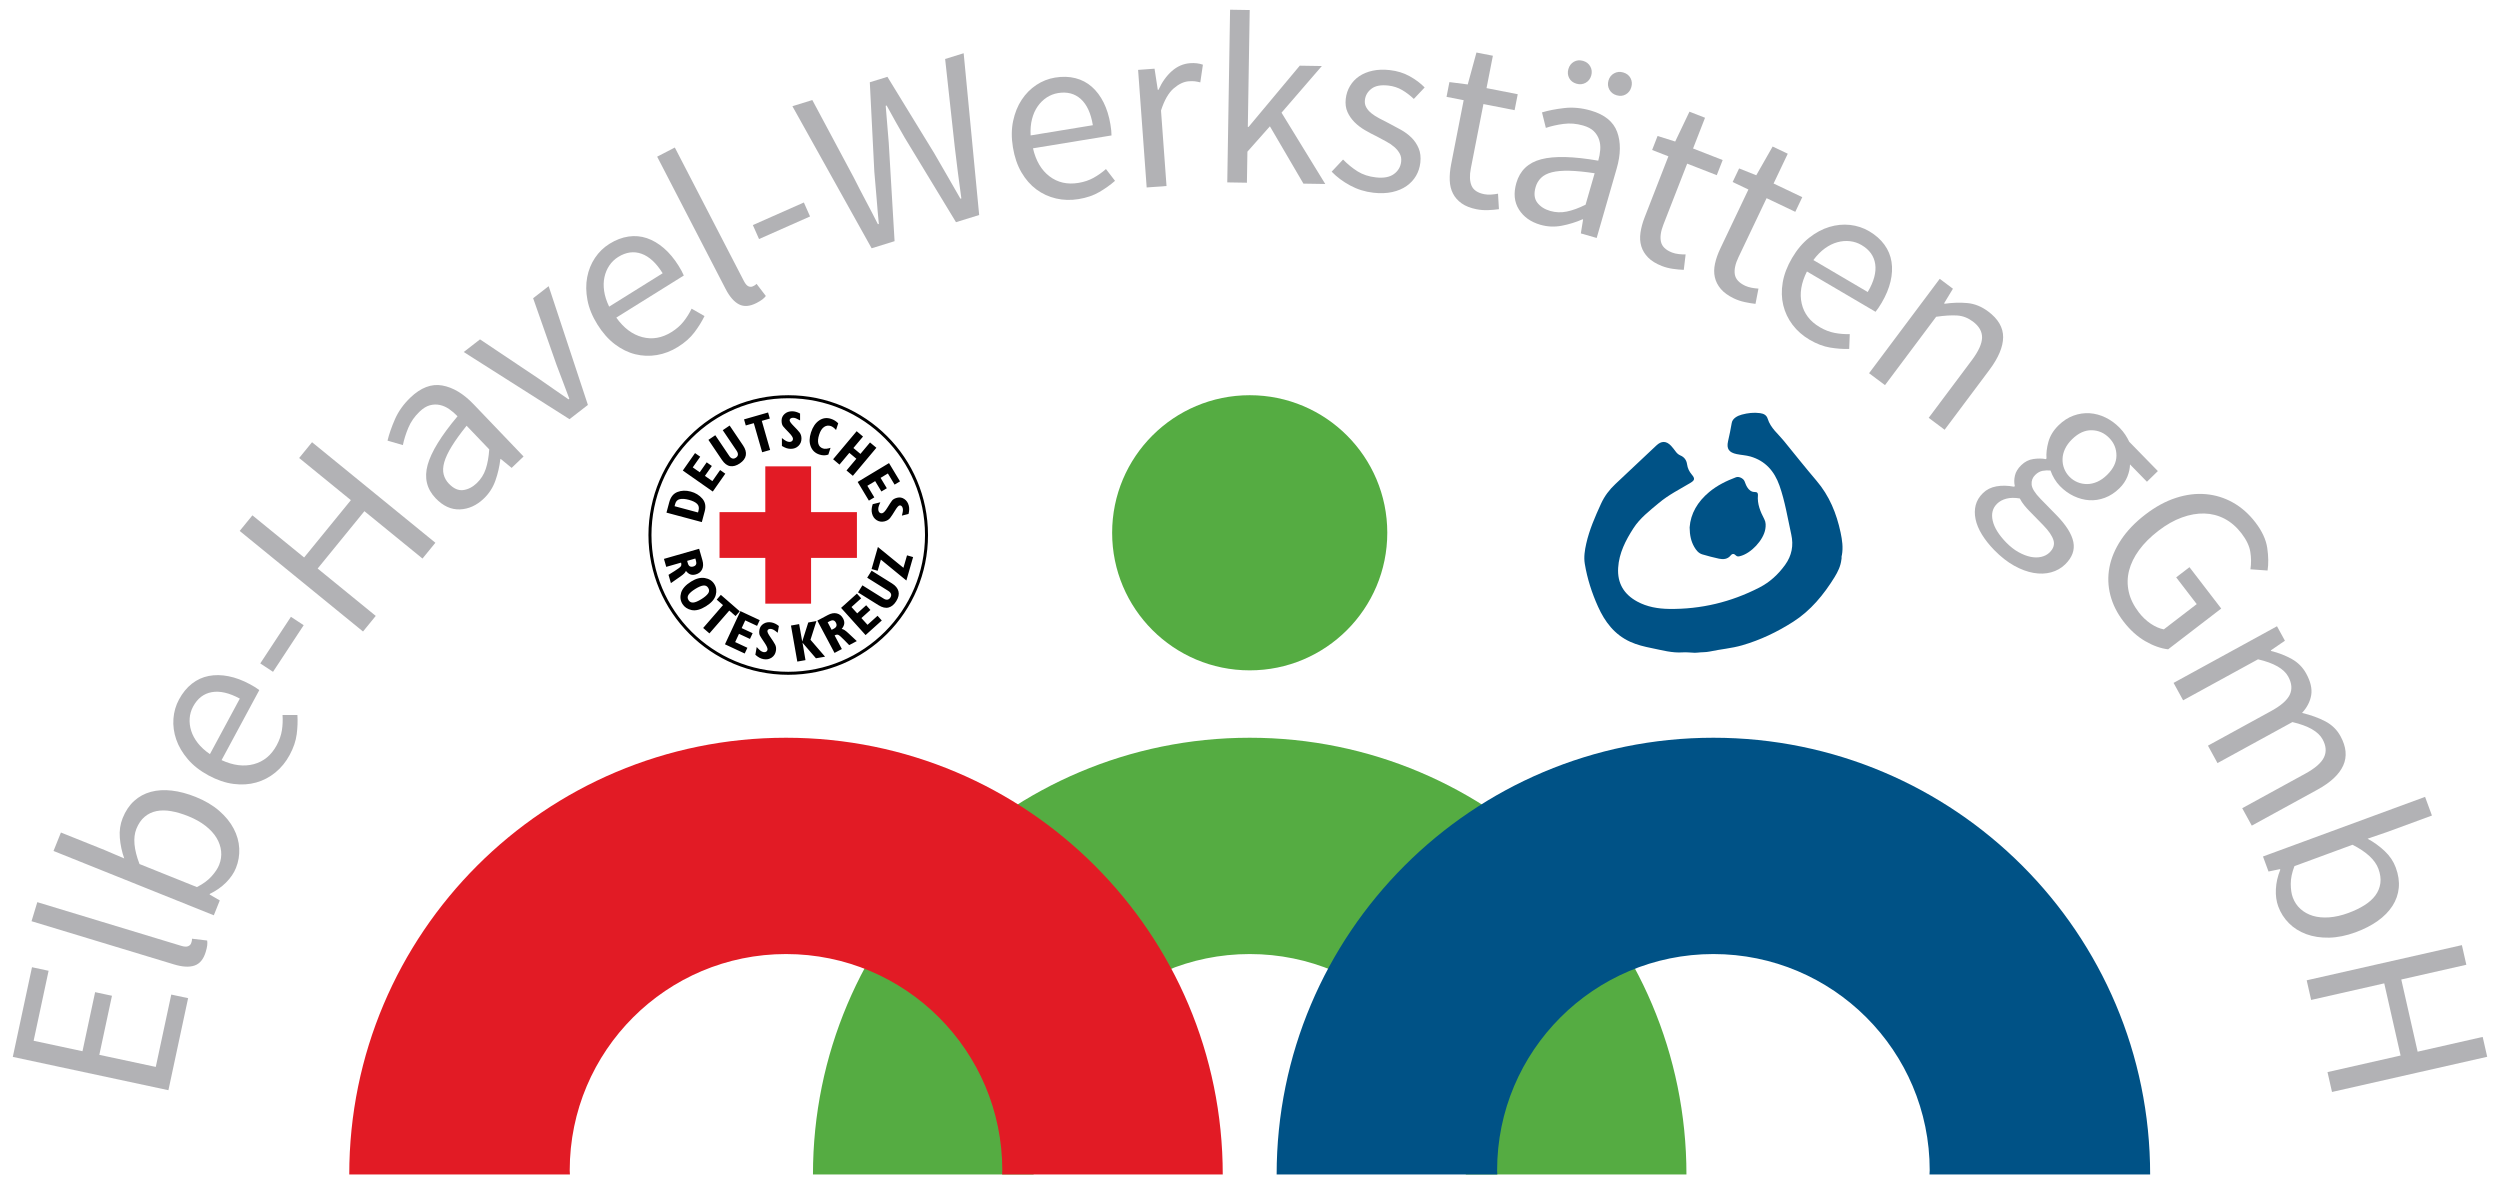 <svg xmlns="http://www.w3.org/2000/svg" xmlns:xlink="http://www.w3.org/1999/xlink" id="Ebene_1" x="0px" y="0px" width="380px" height="180px" viewBox="0 0 380 180" xml:space="preserve"><path fill="#55AC42" d="M157.078,177.89c0-18.156,14.72-32.875,32.879-32.875c18.157,0,32.876,14.719,32.876,32.875 c0,0.216-0.028,0.42-0.032,0.633h33.539c0-36.664-29.722-66.386-66.383-66.386c-36.664,0-66.386,29.722-66.386,66.386h33.539 C157.106,178.31,157.078,178.105,157.078,177.89z"></path><path fill="#E21B25" d="M86.598,177.89c0-18.156,14.719-32.875,32.876-32.875c18.156,0,32.877,14.719,32.877,32.875 c0,0.216-0.028,0.42-0.032,0.633h33.539c0-36.664-29.723-66.386-66.385-66.386c-36.664,0-66.386,29.722-66.386,66.386h33.541 C86.625,178.31,86.598,178.105,86.598,177.89z"></path><path fill="#005286" d="M227.562,177.89c0-18.156,14.719-32.875,32.874-32.875c18.156,0,32.879,14.719,32.879,32.875 c0,0.216-0.027,0.42-0.031,0.633h33.538c0-36.664-29.722-66.386-66.386-66.386c-36.663,0-66.386,29.722-66.386,66.386h33.543 C227.59,178.31,227.562,178.105,227.562,177.89z"></path><circle fill="#55AC42" cx="189.956" cy="80.983" r="20.911"></circle><g>	<path fill-rule="evenodd" clip-rule="evenodd" fill="#005286" d="M279.889,85.07c-0.111,0.98-0.535,1.842-1.039,2.663  c-1.653,2.673-3.626,5.076-6.293,6.78c-2.41,1.542-4.971,2.768-7.751,3.574c-1.636,0.473-3.305,0.591-4.94,0.948  c-0.605,0.129-1.212,0.08-1.817,0.162c-0.292,0.036-0.579,0.036-0.871,0c-0.469-0.016-0.937-0.071-1.396-0.037  c-1.62,0.115-3.157-0.331-4.717-0.644c-1.125-0.226-2.232-0.489-3.281-0.968c-2.384-1.09-3.845-3.028-4.885-5.341  c-0.94-2.086-1.64-4.259-2.013-6.518c-0.168-1.02-0.004-2.051,0.224-3.066c0.477-2.118,1.345-4.085,2.241-6.049  c0.528-1.16,1.264-2.135,2.184-2.997c2.086-1.946,4.153-3.905,6.227-5.859c0.771-0.73,1.504-0.727,2.236,0.04  c0.24,0.254,0.452,0.542,0.664,0.824c0.199,0.274,0.428,0.509,0.752,0.643c0.604,0.256,0.936,0.72,1.021,1.358  c0.083,0.59,0.323,1.084,0.707,1.544c0.521,0.616,0.473,0.868-0.199,1.272c-1.629,0.972-3.333,1.822-4.797,3.054  c-1.4,1.174-2.877,2.3-3.869,3.845c-1.18,1.831-2.185,3.767-2.32,6.019c-0.141,2.336,0.88,4.019,2.896,5.117  c1.509,0.822,3.169,1.099,4.854,1.123c4.832,0.062,9.394-1.03,13.703-3.243c1.624-0.833,2.889-2.013,3.936-3.467  c1.005-1.398,1.297-2.933,0.924-4.609c-0.551-2.484-0.939-5.004-1.788-7.419c-0.775-2.197-2.147-3.773-4.424-4.431  c-0.677-0.192-1.396-0.22-2.085-0.364c-1.173-0.244-1.568-0.804-1.312-1.95c0.204-0.924,0.412-1.838,0.56-2.775  c0.108-0.696,0.869-1.104,1.541-1.28c0.893-0.238,1.82-0.353,2.761-0.222c0.563,0.078,0.996,0.294,1.169,0.864  c0.439,1.411,1.595,2.295,2.476,3.383c1.637,2.014,3.253,4.046,4.934,6.021c1.964,2.3,3.053,4.973,3.673,7.898  c0.239,1.138,0.399,2.252,0.195,3.402C279.865,84.594,279.965,84.842,279.889,85.07z"></path>	<path fill-rule="evenodd" clip-rule="evenodd" fill="#005286" d="M256.824,80.157c0.145-2.084,1.212-3.898,2.969-5.363  c1.216-1.016,2.612-1.698,4.077-2.25c0.436-0.166,1.104,0.156,1.292,0.586c0.132,0.308,0.231,0.638,0.408,0.916  c0.264,0.422,0.629,0.754,1.172,0.738c0.355-0.012,0.488,0.19,0.465,0.476c-0.129,1.346,0.375,2.519,0.972,3.667  c0.248,0.472,0.229,0.98,0.152,1.476c-0.269,1.693-2.2,3.741-3.865,4.135c-0.247,0.062-0.436,0.076-0.645-0.138  c-0.239-0.244-0.496-0.3-0.783,0.052c-0.448,0.546-1.105,0.608-1.745,0.468c-0.853-0.183-1.7-0.406-2.537-0.654  c-0.587-0.174-0.947-0.64-1.239-1.152C257.036,82.272,256.836,81.354,256.824,80.157z"></path></g><g>	<polygon fill-rule="evenodd" clip-rule="evenodd" fill="#E21B25" points="109.368,77.843 116.326,77.843 116.326,70.886   123.283,70.886 123.283,77.843 130.252,77.843 130.252,84.8 123.283,84.8 123.283,91.756 116.326,91.756 116.326,84.8   109.368,84.8 109.368,77.843  "></polygon>	<path d="M119.811,60.073L119.811,60.073L119.811,60.073c5.867,0,11.178,2.38,15.023,6.224c3.845,3.844,6.223,9.156,6.223,15.025  h0.002l0,0l0,0h-0.002c0,5.867-2.378,11.178-6.223,15.023c-3.845,3.845-9.156,6.224-15.023,6.224l0,0l0,0l0,0l0,0  c-5.867,0-11.178-2.379-15.023-6.224c-3.845-3.845-6.223-9.156-6.223-15.023h-0.002l0,0l0,0h0.002  c0-5.869,2.378-11.181,6.223-15.025C108.632,62.454,113.943,60.073,119.811,60.073L119.811,60.073L119.811,60.073L119.811,60.073z   M119.811,60.532v0.002l0,0l0,0V60.532c-5.74,0-10.937,2.326-14.699,6.091c-3.763,3.761-6.089,8.958-6.089,14.699l0,0l0,0l0,0l0,0  c0,5.739,2.326,10.936,6.089,14.699c3.763,3.763,8.959,6.09,14.699,6.09l0,0l0,0l0,0l0,0c5.739,0,10.936-2.327,14.699-6.09  c3.763-3.763,6.091-8.96,6.091-14.699h-0.002l0,0l0,0h0.002c0-5.742-2.329-10.938-6.091-14.699  C130.747,62.857,125.55,60.532,119.811,60.532L119.811,60.532z M106.268,83.414l0.5,1.746c0.154,0.539,0.138,0.999-0.048,1.383  c-0.188,0.384-0.504,0.64-0.953,0.768c-0.304,0.088-0.576,0.09-0.812,0.006c-0.24-0.083-0.472-0.266-0.7-0.545  c-0.05,0.218-0.32,0.498-0.81,0.838c-0.49,0.342-0.979,0.682-1.467,1.026l-0.364-1.26l0.92-0.576  c0.521-0.331,0.834-0.564,0.938-0.702c0.106-0.136,0.122-0.33,0.05-0.58l-2.254,0.646l-0.348-1.214L106.268,83.414L106.268,83.414z   M104.555,85.635c0.128,0.438,0.404,0.596,0.833,0.472c0.4-0.114,0.538-0.396,0.408-0.844l-0.104-0.368l-1.244,0.356  L104.555,85.635L104.555,85.635z M108.574,88.777c0.314,0.502,0.386,1.062,0.218,1.68c-0.168,0.617-0.66,1.18-1.48,1.692  c-0.834,0.521-1.564,0.715-2.189,0.581c-0.624-0.135-1.088-0.444-1.39-0.927c-0.318-0.512-0.388-1.078-0.207-1.696  c0.184-0.62,0.688-1.188,1.511-1.703c0.756-0.472,1.454-0.654,2.1-0.543C107.782,87.971,108.26,88.275,108.574,88.777  L108.574,88.777z M104.659,91.226c0.161,0.258,0.394,0.378,0.702,0.362c0.307-0.016,0.73-0.194,1.274-0.532  c0.466-0.292,0.796-0.574,0.994-0.848c0.198-0.272,0.202-0.556,0.018-0.852c-0.172-0.276-0.418-0.394-0.74-0.358  c-0.324,0.04-0.732,0.214-1.229,0.524c-0.498,0.31-0.836,0.6-1.017,0.87C104.481,90.662,104.479,90.939,104.659,91.226  L104.659,91.226z M109.896,91.976l-0.956-0.834l0.628-0.724l2.871,2.495l-0.63,0.726l-0.958-0.833l-3.019,3.472l-0.952-0.827  L109.896,91.976L109.896,91.976z M112.541,92.892l2.937,1.371l-0.404,0.87l-1.796-0.837l-0.547,1.175l1.669,0.776l-0.406,0.872  l-1.668-0.778l-0.583,1.254l1.86,0.868l-0.408,0.87l-3.002-1.399L112.541,92.892L112.541,92.892z M115.021,98.346  c0.23,0.262,0.422,0.447,0.576,0.565c0.152,0.114,0.312,0.187,0.478,0.215c0.144,0.025,0.272,0.006,0.382-0.064  c0.112-0.068,0.18-0.17,0.204-0.303c0.036-0.214-0.117-0.569-0.456-1.069c-0.344-0.498-0.572-0.856-0.692-1.072  c-0.12-0.217-0.144-0.515-0.078-0.895c0.07-0.396,0.278-0.7,0.625-0.916c0.345-0.215,0.744-0.282,1.194-0.202  c0.384,0.068,0.764,0.25,1.135,0.548l-0.181,1.026c-0.25-0.204-0.444-0.347-0.578-0.426c-0.136-0.078-0.272-0.128-0.412-0.154  c-0.144-0.026-0.27-0.013-0.378,0.04c-0.11,0.054-0.174,0.136-0.194,0.248c-0.028,0.166,0.121,0.484,0.448,0.952  c0.328,0.468,0.568,0.843,0.716,1.122c0.15,0.28,0.192,0.606,0.124,0.982c-0.076,0.438-0.292,0.776-0.645,1.014  c-0.354,0.236-0.758,0.316-1.212,0.236c-0.224-0.04-0.432-0.107-0.62-0.208c-0.19-0.1-0.405-0.252-0.645-0.46L115.021,98.346  L115.021,98.346z M120.227,95.084l1.242-0.22l0.468,2.654l0.918-2.898l1.244-0.22l-0.904,2.847l2.214,2.57l-1.386,0.244  l-2.041-2.368l0.452,2.648l-1.244,0.22L120.227,95.084L120.227,95.084z M124.235,94.334l1.604-0.852  c0.494-0.263,0.948-0.345,1.363-0.24c0.414,0.102,0.73,0.359,0.95,0.772c0.148,0.277,0.204,0.542,0.172,0.792  c-0.032,0.252-0.161,0.518-0.388,0.798c0.224,0.004,0.554,0.21,0.988,0.618c0.436,0.408,0.872,0.813,1.31,1.223l-1.158,0.613  l-0.756-0.778c-0.431-0.439-0.725-0.697-0.88-0.771c-0.157-0.074-0.348-0.05-0.579,0.074l1.1,2.07l-1.114,0.592L124.235,94.334  L124.235,94.334z M126.764,95.547c0.4-0.215,0.498-0.519,0.288-0.912c-0.196-0.368-0.5-0.442-0.912-0.225l-0.336,0.18l0.606,1.144  L126.764,95.547L126.764,95.547z M127.844,92.397l2.408-2.168l0.645,0.714l-1.472,1.325l0.868,0.962l1.367-1.232l0.642,0.714  l-1.368,1.232l0.929,1.028l1.524-1.373l0.644,0.715l-2.464,2.218L127.844,92.397L127.844,92.397z M131.087,88.971L134.334,91  c0.195,0.124,0.384,0.172,0.56,0.144c0.178-0.025,0.324-0.134,0.444-0.322c0.124-0.198,0.154-0.384,0.09-0.554  c-0.062-0.17-0.205-0.324-0.426-0.462l-3.189-1.995l0.668-1.07l3.101,1.938c0.534,0.332,0.86,0.729,0.982,1.185  c0.122,0.456,0.01,0.962-0.336,1.514c-0.326,0.52-0.714,0.842-1.162,0.962c-0.452,0.122-0.962,0.006-1.532-0.352l-3.116-1.946  L131.087,88.971L131.087,88.971z M133.893,85.061l-0.488,1.698l-0.924-0.264l0.96-3.351l3.881,3.163l0.545-1.895l0.924,0.264  l-1.022,3.563L133.893,85.061L133.893,85.061z M101.303,77.919l0.426-1.588c0.21-0.789,0.623-1.303,1.236-1.545  c0.615-0.244,1.291-0.266,2.029-0.068c0.718,0.192,1.302,0.548,1.754,1.068c0.45,0.521,0.574,1.161,0.371,1.921l-0.442,1.652  L101.303,77.919L101.303,77.919z M106.176,77.607c0.112-0.42,0.044-0.758-0.208-1.014c-0.252-0.254-0.668-0.46-1.244-0.616  c-0.561-0.15-1.024-0.185-1.388-0.106c-0.365,0.08-0.6,0.318-0.707,0.718l-0.094,0.354l3.563,0.954L106.176,77.607L106.176,77.607z   M103.787,71.524l1.859-2.655l0.786,0.552l-1.134,1.621l1.062,0.742l1.057-1.509l0.784,0.553l-1.054,1.508l1.135,0.794l1.176-1.683  L110.245,72l-1.901,2.715L103.787,71.524L103.787,71.524z M108.724,66.153l2.141,3.174c0.13,0.192,0.282,0.312,0.454,0.361  c0.174,0.048,0.352,0.008,0.536-0.117c0.194-0.129,0.296-0.286,0.308-0.468c0.013-0.182-0.054-0.38-0.2-0.596l-2.104-3.119  l1.046-0.706l2.044,3.033c0.352,0.522,0.492,1.015,0.416,1.482c-0.076,0.466-0.383,0.88-0.922,1.246  c-0.51,0.342-0.994,0.479-1.455,0.406c-0.462-0.073-0.88-0.388-1.256-0.946l-2.054-3.044L108.724,66.153L108.724,66.153z   M114.578,64.32l-1.221,0.35l-0.264-0.924l3.656-1.048l0.265,0.924l-1.221,0.35l1.267,4.423l-1.212,0.348L114.578,64.32  L114.578,64.32z M118.851,66.586c0.27,0.218,0.492,0.37,0.664,0.457c0.17,0.087,0.34,0.129,0.508,0.129  c0.146,0,0.268-0.042,0.366-0.129c0.098-0.086,0.146-0.199,0.146-0.333c0-0.218-0.212-0.542-0.636-0.974  c-0.422-0.432-0.712-0.742-0.866-0.937c-0.155-0.191-0.232-0.481-0.232-0.868c0-0.402,0.152-0.738,0.456-1.011  c0.304-0.27,0.684-0.406,1.14-0.406c0.39,0,0.794,0.114,1.214,0.342V63.9c-0.284-0.156-0.496-0.262-0.644-0.318  c-0.149-0.054-0.291-0.082-0.433-0.082c-0.146,0-0.268,0.036-0.366,0.106c-0.098,0.072-0.146,0.164-0.146,0.278  c0,0.168,0.203,0.454,0.606,0.86c0.406,0.404,0.704,0.73,0.9,0.98c0.194,0.25,0.294,0.563,0.294,0.944  c0,0.446-0.155,0.816-0.46,1.112c-0.308,0.296-0.692,0.444-1.152,0.444c-0.228,0-0.444-0.032-0.648-0.098  c-0.204-0.065-0.442-0.18-0.712-0.342V66.586L118.851,66.586z M125.908,69.097c-0.42,0.154-0.874,0.154-1.36-0.006  c-0.64-0.206-1.079-0.617-1.316-1.227c-0.238-0.612-0.227-1.322,0.038-2.134c0.27-0.836,0.684-1.442,1.238-1.819  c0.552-0.377,1.154-0.46,1.804-0.248c0.42,0.134,0.784,0.362,1.098,0.68l-0.33,1.017c-0.289-0.324-0.559-0.524-0.805-0.604  c-0.364-0.118-0.7-0.07-1.016,0.144c-0.316,0.216-0.564,0.602-0.744,1.159c-0.182,0.558-0.222,1.018-0.125,1.382  c0.1,0.362,0.336,0.606,0.706,0.727c0.151,0.048,0.325,0.062,0.522,0.04c0.198-0.022,0.406-0.068,0.625-0.14L125.908,69.097  L125.908,69.097z M130.212,65.544l0.966,0.811l-1.46,1.743l1.066,0.894l1.46-1.74l0.968,0.81l-3.577,4.263l-0.966-0.812  l1.498-1.784l-1.068-0.895l-1.497,1.785l-0.968-0.812L130.212,65.544L130.212,65.544z M135.131,70.39l1.671,2.778l-0.825,0.494  l-1.02-1.696l-1.108,0.668l0.948,1.577l-0.824,0.496l-0.948-1.579l-1.188,0.712l1.058,1.761l-0.824,0.494l-1.707-2.84  L135.131,70.39L135.131,70.39z M133.81,76.347c-0.146,0.314-0.24,0.566-0.284,0.752c-0.042,0.188-0.044,0.362-0.002,0.526  c0.036,0.142,0.106,0.25,0.214,0.324c0.108,0.075,0.228,0.094,0.36,0.062c0.212-0.052,0.476-0.335,0.79-0.852  c0.318-0.514,0.551-0.873,0.701-1.068c0.15-0.196,0.41-0.34,0.784-0.434c0.39-0.098,0.755-0.032,1.09,0.198  c0.338,0.229,0.561,0.564,0.672,1.006c0.094,0.38,0.081,0.8-0.04,1.26l-1.01,0.254c0.083-0.312,0.133-0.545,0.152-0.701  c0.018-0.157,0.01-0.303-0.026-0.438c-0.034-0.142-0.098-0.252-0.189-0.33c-0.094-0.078-0.194-0.104-0.307-0.076  c-0.162,0.042-0.39,0.305-0.684,0.797c-0.297,0.49-0.541,0.859-0.736,1.111c-0.196,0.248-0.477,0.42-0.844,0.512  c-0.432,0.108-0.828,0.048-1.192-0.178c-0.36-0.226-0.596-0.562-0.708-1.01c-0.056-0.22-0.076-0.438-0.062-0.652  c0.014-0.212,0.065-0.472,0.16-0.774L133.81,76.347L133.81,76.347z"></path></g><g>	<g>		<path fill="#B2B2B5" d="M1.946,160.648l2.917-13.63l2.524,0.541l-2.276,10.637l7.427,1.59l1.921-8.978l2.559,0.548l-1.921,8.979   l8.581,1.836l2.354-10.996l2.561,0.547l-2.994,13.99L1.946,160.648z"></path>		<path fill="#B2B2B5" d="M4.792,140.024l0.878-2.896l21.875,6.638c0.471,0.143,0.825,0.161,1.062,0.052   c0.24-0.105,0.39-0.266,0.455-0.478c0.028-0.094,0.055-0.182,0.08-0.265c0.025-0.082,0.04-0.213,0.042-0.391l2.305,0.274   c0.036,0.216,0.039,0.461,0.008,0.734c-0.032,0.272-0.108,0.61-0.229,1.009c-0.335,1.106-0.904,1.794-1.706,2.064   c-0.801,0.272-1.837,0.214-3.106-0.173L4.792,140.024z"></path>		<path fill="#B2B2B5" d="M8.135,129.346l1.126-2.805l6.638,2.665l2.984,1.276c-0.359-1.019-0.583-2.061-0.67-3.129   c-0.087-1.067,0.057-2.07,0.432-3.006c0.431-1.071,1.011-1.939,1.739-2.6c0.729-0.662,1.576-1.122,2.542-1.385   c0.966-0.26,2.025-0.326,3.177-0.193c1.152,0.132,2.368,0.454,3.646,0.966c1.414,0.568,2.602,1.271,3.564,2.106   c0.963,0.837,1.699,1.742,2.208,2.715c0.511,0.973,0.792,1.973,0.842,3c0.051,1.026-0.115,2.019-0.5,2.977   c-0.311,0.776-0.811,1.509-1.498,2.202c-0.688,0.689-1.51,1.268-2.464,1.731l-0.041,0.102l1.545,0.898l-0.906,2.259L8.135,129.346   z M29.929,134.837c0.933-0.473,1.675-1.016,2.224-1.631c0.551-0.611,0.937-1.191,1.155-1.739c0.275-0.685,0.375-1.381,0.301-2.086   c-0.075-0.705-0.306-1.379-0.696-2.027c-0.39-0.646-0.946-1.255-1.671-1.823c-0.725-0.569-1.602-1.06-2.628-1.471   c-0.912-0.367-1.777-0.621-2.594-0.765c-0.817-0.143-1.565-0.145-2.243-0.007c-0.677,0.141-1.277,0.428-1.798,0.868   c-0.52,0.441-0.938,1.048-1.248,1.823c-0.54,1.346-0.382,3.132,0.473,5.354L29.929,134.837z"></path>		<path fill="#B2B2B5" d="M31.708,117.871c-1.298-0.7-2.354-1.526-3.166-2.48c-0.812-0.954-1.399-1.954-1.757-2.998   c-0.358-1.045-0.499-2.093-0.424-3.142c0.077-1.046,0.359-2.025,0.85-2.935c0.536-0.994,1.189-1.794,1.962-2.398   c0.771-0.602,1.625-0.994,2.56-1.174s1.933-0.166,2.994,0.042c1.06,0.208,2.154,0.616,3.278,1.223   c0.585,0.313,1.055,0.607,1.409,0.884l-5.736,10.646c1.767,0.813,3.404,1.017,4.906,0.611c1.502-0.403,2.662-1.363,3.478-2.88   c0.408-0.757,0.67-1.517,0.788-2.277c0.117-0.76,0.148-1.531,0.095-2.313l2.26,0.002c0.06,0.926,0.025,1.898-0.105,2.916   c-0.131,1.021-0.487,2.07-1.07,3.153c-0.571,1.061-1.293,1.948-2.168,2.662c-0.875,0.716-1.846,1.227-2.917,1.528   c-1.07,0.303-2.219,0.376-3.446,0.216C34.269,119,33.006,118.569,31.708,117.871z M36.453,106.187   c-1.622-0.874-3.044-1.2-4.266-0.979c-1.223,0.222-2.166,0.947-2.832,2.182c-0.303,0.562-0.478,1.16-0.524,1.791   c-0.046,0.632,0.03,1.267,0.231,1.904c0.2,0.638,0.536,1.259,1.007,1.862c0.471,0.603,1.083,1.162,1.838,1.681L36.453,106.187z"></path>		<path fill="#B2B2B5" d="M39.56,100.84l4.66-7.085l1.94,1.277l-4.66,7.086L39.56,100.84z"></path>		<path fill="#B2B2B5" d="M36.432,80.703l1.935-2.372l7.859,6.407l7.106-8.715l-7.86-6.407l1.958-2.4l18.747,15.283l-1.957,2.401   l-8.831-7.2l-7.106,8.718l8.831,7.2l-1.935,2.371L36.432,80.703z"></path>		<path fill="#B2B2B5" d="M66.222,75.743c-1.359-1.42-1.766-3.117-1.219-5.087c0.548-1.969,2.062-4.431,4.544-7.383   c-0.391-0.408-0.813-0.771-1.267-1.084c-0.453-0.313-0.927-0.524-1.42-0.63c-0.494-0.108-0.999-0.092-1.514,0.044   c-0.516,0.136-1.04,0.46-1.573,0.97c-0.764,0.73-1.333,1.549-1.71,2.453c-0.376,0.904-0.651,1.78-0.826,2.628l-2.333-0.676   c0.23-0.968,0.605-2.052,1.127-3.249c0.522-1.196,1.306-2.296,2.354-3.301c1.58-1.512,3.189-2.124,4.826-1.836   c1.636,0.29,3.229,1.24,4.775,2.857l7.596,7.938l-1.812,1.734l-1.665-1.366l-0.053,0.05c-0.129,1.11-0.378,2.192-0.75,3.245   c-0.371,1.053-0.956,1.96-1.755,2.725c-1.102,1.055-2.317,1.606-3.648,1.655C68.57,77.477,67.343,76.915,66.222,75.743z    M68.227,73.518c0.712,0.746,1.44,1.07,2.181,0.975c0.741-0.098,1.431-0.453,2.071-1.065c0.621-0.594,1.071-1.306,1.35-2.134   c0.279-0.828,0.458-1.825,0.535-2.986l-3.441-3.597c-0.947,1.178-1.701,2.222-2.259,3.132c-0.558,0.909-0.938,1.713-1.136,2.413   s-0.229,1.316-0.093,1.85C67.572,72.638,67.835,73.109,68.227,73.518z"></path>		<path fill="#B2B2B5" d="M70.485,53.506l2.477-1.921l8.916,5.967c0.755,0.532,1.517,1.062,2.282,1.588   c0.765,0.528,1.518,1.049,2.26,1.562l0.116-0.09c-0.314-0.846-0.635-1.702-0.962-2.567c-0.329-0.866-0.657-1.73-0.984-2.596   l-3.554-10.12l2.361-1.831l5.964,18.049l-2.797,2.169L70.485,53.506z"></path>		<path fill="#B2B2B5" d="M90.81,49.329c-0.781-1.252-1.287-2.493-1.519-3.725c-0.232-1.23-0.245-2.39-0.038-3.475   c0.207-1.084,0.603-2.064,1.189-2.937c0.586-0.873,1.316-1.581,2.192-2.128c0.959-0.598,1.923-0.966,2.894-1.108   c0.969-0.142,1.904-0.058,2.806,0.248c0.901,0.308,1.76,0.814,2.579,1.522c0.817,0.707,1.564,1.603,2.241,2.687   c0.351,0.562,0.613,1.053,0.784,1.467l-10.261,6.399c1.131,1.584,2.45,2.573,3.956,2.965c1.506,0.394,2.989,0.136,4.449-0.776   c0.73-0.454,1.334-0.984,1.813-1.586c0.478-0.602,0.89-1.256,1.23-1.963l1.961,1.123c-0.407,0.834-0.92,1.66-1.539,2.48   c-0.618,0.821-1.449,1.556-2.492,2.207c-1.022,0.638-2.09,1.051-3.204,1.238c-1.115,0.188-2.211,0.148-3.291-0.12   c-1.08-0.268-2.112-0.774-3.1-1.522C92.475,51.579,91.59,50.579,90.81,49.329z M100.725,41.535   c-0.975-1.564-2.048-2.552-3.22-2.967c-1.17-0.414-2.351-0.25-3.539,0.49c-0.543,0.34-0.991,0.771-1.344,1.296   c-0.353,0.524-0.602,1.114-0.744,1.767c-0.143,0.654-0.159,1.36-0.049,2.117c0.11,0.758,0.364,1.548,0.762,2.372L100.725,41.535z"></path>		<path fill="#B2B2B5" d="M99.888,23.814l2.685-1.391l10.506,20.305c0.226,0.436,0.46,0.702,0.703,0.798   c0.243,0.096,0.463,0.092,0.66-0.01c0.087-0.044,0.168-0.086,0.246-0.125c0.076-0.041,0.18-0.121,0.31-0.244l1.411,1.844   c-0.13,0.176-0.304,0.35-0.521,0.518c-0.218,0.167-0.512,0.348-0.883,0.54c-1.026,0.53-1.915,0.604-2.668,0.218   c-0.753-0.384-1.435-1.168-2.044-2.346L99.888,23.814z"></path>		<path fill="#B2B2B5" d="M114.434,34.212l7.753-3.433l0.941,2.122l-7.754,3.435L114.434,34.212z"></path>		<path fill="#B2B2B5" d="M120.445,16.144l3.028-0.937l6.321,11.823c0.604,1.204,1.212,2.38,1.824,3.527   c0.613,1.15,1.221,2.324,1.825,3.526l0.141-0.042c-0.133-1.348-0.25-2.683-0.35-4.002c-0.1-1.32-0.213-2.643-0.339-3.967   l-0.685-13.567l2.677-0.829l7.096,11.584c0.659,1.134,1.322,2.279,1.989,3.437c0.667,1.159,1.338,2.327,2.012,3.507l0.141-0.042   c-0.181-1.333-0.357-2.65-0.527-3.948c-0.17-1.298-0.33-2.605-0.48-3.923l-1.459-13.327l2.817-0.873l2.357,24.589l-3.523,1.09   l-7.791-12.835c-0.487-0.828-0.952-1.642-1.394-2.444c-0.441-0.802-0.894-1.62-1.356-2.456l-0.142,0.044   c0.088,0.95,0.165,1.886,0.23,2.804c0.065,0.918,0.143,1.855,0.231,2.805l0.887,14.969l-3.487,1.081L120.445,16.144z"></path>		<path fill="#B2B2B5" d="M153.965,22.409c-0.239-1.456-0.229-2.796,0.031-4.021c0.26-1.226,0.693-2.3,1.302-3.223   c0.608-0.922,1.352-1.672,2.228-2.252c0.876-0.578,1.824-0.952,2.843-1.12c1.115-0.183,2.148-0.153,3.098,0.089   c0.949,0.242,1.779,0.68,2.493,1.311c0.714,0.63,1.312,1.429,1.795,2.395c0.481,0.968,0.827,2.083,1.034,3.343   c0.108,0.656,0.161,1.207,0.161,1.656l-11.935,1.957c0.436,1.898,1.272,3.317,2.511,4.259c1.238,0.944,2.707,1.276,4.405,0.996   c0.848-0.137,1.61-0.394,2.283-0.766c0.674-0.372,1.305-0.818,1.892-1.338l1.377,1.792c-0.697,0.612-1.488,1.178-2.375,1.697   c-0.886,0.52-1.936,0.877-3.148,1.078c-1.189,0.194-2.333,0.165-3.433-0.091c-1.102-0.255-2.098-0.715-2.991-1.376   c-0.894-0.663-1.652-1.529-2.276-2.597C154.635,25.128,154.204,23.865,153.965,22.409z M166.114,19.032   c-0.298-1.818-0.908-3.145-1.829-3.977c-0.921-0.833-2.073-1.136-3.456-0.91c-0.631,0.104-1.21,0.33-1.738,0.678   c-0.528,0.348-0.984,0.797-1.367,1.346c-0.383,0.549-0.67,1.193-0.859,1.935c-0.191,0.74-0.26,1.569-0.21,2.48L166.114,19.032z"></path>		<path fill="#B2B2B5" d="M172.991,10.623l2.5-0.183l0.493,3.217l0.111-0.008c0.53-1.172,1.207-2.121,2.028-2.846   c0.823-0.727,1.749-1.126,2.778-1.2c0.711-0.053,1.357,0.023,1.939,0.228l-0.395,2.69c-0.303-0.076-0.577-0.129-0.825-0.162   c-0.249-0.03-0.557-0.034-0.926-0.006c-0.76,0.056-1.528,0.42-2.304,1.092c-0.777,0.672-1.416,1.792-1.918,3.356l0.837,11.473   l-3.016,0.22L172.991,10.623z"></path>		<path fill="#B2B2B5" d="M186.972,1.477l2.985,0.048l-0.288,17.77l0.111,0.002l7.783-9.314l3.356,0.054l-6.127,7.092l6.647,10.838   l-3.318-0.054l-5.095-8.712l-3.419,3.854l-0.076,4.719l-2.986-0.05L186.972,1.477z"></path>		<path fill="#B2B2B5" d="M204.145,24.25c0.709,0.722,1.451,1.327,2.225,1.809c0.776,0.484,1.7,0.786,2.775,0.906   c1.172,0.132,2.082-0.036,2.729-0.509c0.646-0.47,1.014-1.098,1.102-1.878c0.053-0.464-0.023-0.882-0.229-1.252   c-0.206-0.369-0.482-0.703-0.834-1.002c-0.349-0.301-0.756-0.575-1.225-0.825c-0.466-0.25-0.933-0.5-1.398-0.752   c-0.609-0.29-1.219-0.612-1.82-0.966c-0.604-0.352-1.135-0.758-1.588-1.216c-0.454-0.46-0.812-0.976-1.068-1.551   c-0.258-0.572-0.342-1.238-0.258-1.994c0.079-0.708,0.295-1.358,0.647-1.95c0.351-0.59,0.812-1.083,1.389-1.476   c0.576-0.392,1.258-0.674,2.044-0.845c0.787-0.172,1.656-0.204,2.608-0.096c1.125,0.126,2.133,0.438,3.029,0.935   c0.896,0.498,1.656,1.066,2.276,1.705l-1.645,1.744c-0.558-0.532-1.15-0.984-1.776-1.35c-0.626-0.368-1.33-0.596-2.112-0.684   c-1.124-0.126-1.977,0.038-2.561,0.49c-0.582,0.454-0.912,1.024-0.988,1.706c-0.048,0.417,0.021,0.788,0.208,1.119   c0.184,0.332,0.448,0.631,0.788,0.906c0.34,0.274,0.736,0.528,1.192,0.766c0.456,0.236,0.931,0.482,1.421,0.734   c0.607,0.316,1.22,0.644,1.836,0.986c0.616,0.342,1.16,0.742,1.629,1.204c0.468,0.46,0.831,1.002,1.096,1.626   c0.264,0.624,0.348,1.35,0.256,2.18c-0.084,0.732-0.302,1.4-0.654,2.004s-0.83,1.119-1.434,1.544   c-0.606,0.428-1.333,0.736-2.185,0.924c-0.849,0.188-1.801,0.224-2.85,0.104c-1.271-0.142-2.452-0.513-3.548-1.104   c-1.097-0.594-2.033-1.292-2.807-2.099L204.145,24.25z"></path>		<path fill="#B2B2B5" d="M222.477,15.23l-2.604-0.509l0.438-2.244l2.787,0.358l1.323-4.851l2.497,0.488l-0.965,4.921l4.742,0.928   l-0.475,2.425l-4.739-0.929l-1.912,9.771c-0.212,1.086-0.178,1.965,0.104,2.632c0.284,0.668,0.933,1.103,1.945,1.3   c0.312,0.062,0.66,0.08,1.039,0.054c0.381-0.026,0.729-0.07,1.041-0.134l0.14,2.356c-0.514,0.074-1.067,0.122-1.66,0.144   c-0.594,0.021-1.168-0.022-1.723-0.13c-0.942-0.184-1.702-0.484-2.286-0.898c-0.582-0.414-1.021-0.914-1.32-1.499   c-0.3-0.583-0.464-1.256-0.49-2.012c-0.028-0.756,0.044-1.568,0.214-2.438L222.477,15.23z"></path>		<path fill="#B2B2B5" d="M230.483,27.816c0.543-1.888,1.806-3.093,3.784-3.609c1.977-0.518,4.866-0.446,8.668,0.214   c0.157-0.542,0.258-1.09,0.3-1.64c0.042-0.55-0.014-1.065-0.17-1.544c-0.156-0.48-0.42-0.909-0.798-1.287   c-0.379-0.378-0.921-0.668-1.631-0.872c-1.015-0.292-2.009-0.374-2.979-0.244c-0.971,0.128-1.866,0.33-2.688,0.606l-0.586-2.356   c0.952-0.288,2.076-0.508,3.372-0.658c1.297-0.15,2.643-0.026,4.037,0.375c2.103,0.606,3.44,1.688,4.013,3.249   c0.574,1.56,0.553,3.415-0.068,5.563l-3.042,10.558l-2.408-0.694l0.344-2.126l-0.07-0.021c-1.023,0.446-2.084,0.774-3.181,0.982   c-1.096,0.208-2.177,0.16-3.24-0.146c-1.464-0.424-2.553-1.196-3.263-2.323S230.034,29.376,230.483,27.816z M233.416,28.432   c-0.288,0.992-0.202,1.783,0.256,2.375c0.454,0.592,1.107,1.01,1.958,1.256c0.826,0.238,1.668,0.271,2.524,0.094   c0.856-0.174,1.807-0.52,2.851-1.039l1.38-4.783c-1.496-0.226-2.776-0.352-3.844-0.38c-1.067-0.023-1.953,0.053-2.657,0.232   c-0.704,0.182-1.252,0.464-1.645,0.85C233.846,27.424,233.571,27.888,233.416,28.432z M239.628,12.725   c-0.52-0.15-0.89-0.436-1.113-0.858c-0.222-0.422-0.263-0.882-0.12-1.378c0.142-0.496,0.422-0.862,0.834-1.102   c0.416-0.238,0.882-0.285,1.402-0.134c0.494,0.144,0.862,0.428,1.097,0.854c0.233,0.426,0.282,0.886,0.138,1.382   c-0.142,0.496-0.428,0.862-0.852,1.098C240.585,12.821,240.124,12.867,239.628,12.725z M245.724,14.482   c-0.496-0.144-0.861-0.428-1.098-0.854c-0.236-0.427-0.28-0.887-0.139-1.383c0.143-0.496,0.427-0.862,0.854-1.096   c0.424-0.235,0.886-0.282,1.382-0.14c0.519,0.15,0.891,0.437,1.115,0.858c0.224,0.424,0.264,0.882,0.121,1.378   c-0.142,0.496-0.422,0.864-0.836,1.102C246.71,14.588,246.242,14.632,245.724,14.482z"></path>		<path fill="#B2B2B5" d="M253.596,23.761l-2.473-0.964l0.828-2.128l2.681,0.844l2.164-4.537l2.369,0.924l-1.821,4.672l4.502,1.756   l-0.898,2.3l-4.499-1.754l-3.617,9.275c-0.403,1.03-0.523,1.901-0.363,2.609c0.157,0.708,0.72,1.25,1.68,1.625   c0.299,0.116,0.637,0.195,1.017,0.238c0.38,0.042,0.729,0.06,1.048,0.051l-0.279,2.345c-0.522-0.018-1.077-0.07-1.665-0.154   c-0.586-0.084-1.145-0.228-1.669-0.432c-0.894-0.35-1.592-0.78-2.09-1.291c-0.5-0.512-0.847-1.082-1.034-1.71   c-0.191-0.628-0.232-1.316-0.126-2.066c0.107-0.75,0.322-1.537,0.645-2.36L253.596,23.761z"></path>		<path fill="#B2B2B5" d="M265.758,28.807l-2.396-1.142l0.984-2.063l2.608,1.039l2.488-4.369l2.297,1.094l-2.154,4.527l4.361,2.076   l-1.062,2.23l-4.361-2.077l-4.28,8.988c-0.477,0.998-0.66,1.856-0.553,2.574c0.108,0.721,0.628,1.3,1.561,1.745   c0.288,0.136,0.62,0.24,0.994,0.311c0.375,0.069,0.722,0.112,1.042,0.127l-0.451,2.319c-0.518-0.056-1.066-0.148-1.646-0.274   c-0.58-0.126-1.126-0.31-1.636-0.554c-0.864-0.412-1.527-0.892-1.99-1.438c-0.463-0.546-0.763-1.139-0.908-1.781   c-0.144-0.64-0.136-1.33,0.026-2.07c0.161-0.738,0.432-1.509,0.814-2.307L265.758,28.807z"></path>		<path fill="#B2B2B5" d="M272.396,39.212c0.748-1.272,1.612-2.296,2.597-3.073c0.984-0.775,2.004-1.324,3.061-1.642   c1.059-0.32,2.108-0.422,3.152-0.308c1.045,0.117,2.013,0.435,2.905,0.956c0.973,0.575,1.748,1.257,2.321,2.051   c0.575,0.794,0.935,1.66,1.079,2.603c0.147,0.94,0.096,1.937-0.152,2.989c-0.248,1.052-0.696,2.13-1.343,3.23   c-0.335,0.572-0.647,1.03-0.936,1.375l-10.426-6.127c-0.878,1.739-1.143,3.365-0.794,4.881c0.348,1.516,1.264,2.71,2.748,3.583   c0.742,0.434,1.492,0.726,2.249,0.871c0.754,0.144,1.523,0.206,2.308,0.182l-0.088,2.259c-0.927,0.023-1.896-0.046-2.908-0.214   c-1.015-0.168-2.051-0.564-3.111-1.187c-1.038-0.61-1.898-1.366-2.583-2.264c-0.682-0.9-1.152-1.893-1.416-2.973   c-0.263-1.081-0.293-2.232-0.089-3.453C271.173,41.729,271.649,40.485,272.396,39.212z M283.896,44.388   c0.935-1.59,1.315-2.999,1.139-4.229c-0.176-1.228-0.868-2.198-2.076-2.908c-0.552-0.324-1.14-0.521-1.769-0.59   c-0.631-0.07-1.268-0.018-1.912,0.16c-0.646,0.176-1.278,0.488-1.899,0.936c-0.62,0.448-1.201,1.041-1.747,1.774L283.896,44.388z"></path>		<path fill="#B2B2B5" d="M294.837,42.381l2.008,1.503l-1.341,2.22l0.088,0.066c1.204-0.172,2.358-0.206,3.464-0.102   c1.102,0.104,2.158,0.532,3.16,1.285c1.515,1.134,2.269,2.435,2.261,3.901c-0.011,1.468-0.707,3.127-2.09,4.977l-6.804,9.092   l-2.421-1.812l6.561-8.766c1.018-1.359,1.533-2.5,1.551-3.425c0.017-0.924-0.448-1.738-1.394-2.446   c-0.749-0.56-1.547-0.867-2.399-0.918c-0.848-0.054-1.912,0.01-3.185,0.194l-7.777,10.39l-2.42-1.81L294.837,42.381z"></path>		<path fill="#B2B2B5" d="M301.414,74.944c0.543-0.532,1.228-0.872,2.044-1.018c0.82-0.148,1.714-0.128,2.687,0.056l0.105-0.102   c-0.115-0.506-0.111-1.036,0.019-1.59c0.126-0.556,0.446-1.082,0.957-1.58c0.546-0.532,1.165-0.846,1.861-0.942   s1.323-0.09,1.877,0.02l0.105-0.102c-0.061-0.767,0.036-1.607,0.29-2.527c0.255-0.918,0.768-1.755,1.54-2.511   c0.704-0.688,1.461-1.178,2.272-1.472c0.812-0.296,1.632-0.416,2.457-0.364c0.824,0.055,1.631,0.271,2.416,0.655   c0.788,0.381,1.499,0.9,2.134,1.55c0.343,0.35,0.636,0.71,0.876,1.078c0.237,0.368,0.435,0.718,0.587,1.051l4.354,4.457   l-1.661,1.623l-2.575-2.637c-0.008,0.592-0.141,1.21-0.4,1.86c-0.26,0.648-0.663,1.24-1.209,1.772   c-0.685,0.67-1.424,1.152-2.218,1.446c-0.795,0.296-1.587,0.417-2.379,0.364c-0.788-0.052-1.568-0.262-2.338-0.626   c-0.771-0.366-1.471-0.874-2.107-1.524c-0.31-0.316-0.587-0.68-0.836-1.092c-0.247-0.41-0.445-0.834-0.596-1.271   c-0.417-0.04-0.822-0.021-1.215,0.051c-0.392,0.074-0.765,0.284-1.113,0.626c-0.406,0.396-0.584,0.88-0.541,1.455   c0.047,0.574,0.499,1.3,1.357,2.18l2.424,2.479c1.46,1.494,2.313,2.85,2.561,4.071c0.245,1.22-0.168,2.352-1.239,3.401   c-0.598,0.583-1.312,0.988-2.139,1.214c-0.829,0.227-1.719,0.254-2.676,0.086c-0.951-0.167-1.939-0.534-2.958-1.102   c-1.019-0.569-2.019-1.353-2.999-2.355c-0.772-0.792-1.4-1.586-1.889-2.383c-0.485-0.796-0.808-1.574-0.964-2.332   c-0.155-0.758-0.147-1.47,0.024-2.137C300.483,76.103,300.851,75.495,301.414,74.944z M303.558,76.561   c-0.685,0.67-0.908,1.532-0.667,2.586c0.239,1.054,0.928,2.16,2.06,3.323c0.603,0.614,1.223,1.1,1.86,1.454   c0.64,0.357,1.25,0.592,1.833,0.713c0.579,0.12,1.121,0.122,1.628,0.006c0.504-0.117,0.924-0.338,1.261-0.665   c0.595-0.584,0.796-1.208,0.594-1.87c-0.203-0.663-0.715-1.417-1.538-2.259l-2.165-2.217c-0.239-0.245-0.488-0.525-0.746-0.841   c-0.258-0.316-0.48-0.659-0.666-1.024c-0.78-0.132-1.461-0.122-2.034,0.027C304.402,75.945,303.93,76.199,303.558,76.561z    M314.557,72.464c0.361,0.368,0.772,0.646,1.23,0.834c0.458,0.188,0.943,0.28,1.458,0.278c0.512-0.002,1.023-0.119,1.541-0.346   c0.516-0.23,1.012-0.576,1.485-1.041c0.95-0.928,1.427-1.908,1.428-2.942c0.003-1.034-0.363-1.93-1.102-2.685   c-0.74-0.756-1.626-1.144-2.66-1.167c-1.032-0.02-2.024,0.435-2.975,1.363c-0.475,0.462-0.833,0.95-1.072,1.46   c-0.242,0.511-0.37,1.021-0.382,1.535c-0.017,0.512,0.063,1,0.243,1.462C313.929,71.678,314.197,72.094,314.557,72.464z"></path>		<path fill="#B2B2B5" d="M326.095,78.205c1.538-1.183,3.093-2.027,4.657-2.531s3.079-0.692,4.545-0.56   c1.462,0.13,2.836,0.556,4.116,1.276s2.418,1.724,3.406,3.011c1.017,1.326,1.619,2.623,1.804,3.893   c0.185,1.268,0.2,2.41,0.048,3.425l-2.604-0.185c0.132-0.876,0.126-1.765-0.02-2.659c-0.145-0.896-0.593-1.831-1.341-2.806   c-0.748-0.975-1.604-1.713-2.562-2.217c-0.959-0.502-1.985-0.768-3.078-0.798c-1.092-0.029-2.23,0.172-3.419,0.604   c-1.188,0.43-2.376,1.103-3.564,2.017c-1.208,0.928-2.188,1.904-2.936,2.928c-0.749,1.022-1.257,2.064-1.527,3.125   c-0.271,1.06-0.288,2.128-0.052,3.2c0.233,1.075,0.75,2.129,1.542,3.163c0.523,0.683,1.125,1.25,1.8,1.709   c0.68,0.456,1.341,0.744,1.993,0.866l5.001-3.841l-3.122-4.065l2.019-1.548l4.827,6.288l-8.072,6.197   c-1.122-0.13-2.284-0.546-3.491-1.246c-1.206-0.702-2.302-1.696-3.29-2.982c-0.973-1.269-1.639-2.601-1.999-3.997   c-0.36-1.398-0.408-2.803-0.144-4.213c0.264-1.412,0.851-2.809,1.759-4.187C323.298,80.691,324.534,79.403,326.095,78.205z"></path>		<path fill="#B2B2B5" d="M346.103,95.19l1.205,2.198l-2.141,1.467l0.051,0.096c1.134,0.278,2.173,0.683,3.126,1.213   c0.948,0.531,1.682,1.27,2.202,2.22c0.662,1.207,0.914,2.295,0.759,3.263c-0.158,0.968-0.62,1.875-1.393,2.717   c1.352,0.324,2.532,0.75,3.536,1.278c1.004,0.53,1.772,1.278,2.304,2.249c0.885,1.618,1.028,3.102,0.423,4.456   c-0.604,1.354-1.919,2.587-3.946,3.695l-9.958,5.454l-1.453-2.65l9.605-5.261c1.485-0.813,2.429-1.641,2.825-2.475   c0.401-0.834,0.326-1.746-0.216-2.738c-0.65-1.187-2.181-2.059-4.586-2.617l-11.386,6.234l-1.451-2.65l9.604-5.262   c1.488-0.813,2.43-1.639,2.829-2.473c0.396-0.836,0.318-1.76-0.235-2.772c-0.651-1.187-2.181-2.059-4.587-2.617l-11.385,6.234   l-1.452-2.65L346.103,95.19z"></path>		<path fill="#B2B2B5" d="M368.611,121.124l1.044,2.838l-6.713,2.469l-3.071,1.053c0.949,0.515,1.814,1.14,2.595,1.874   c0.781,0.734,1.344,1.572,1.692,2.519c0.4,1.084,0.551,2.116,0.453,3.097c-0.099,0.979-0.42,1.889-0.961,2.729   c-0.542,0.842-1.284,1.598-2.228,2.273c-0.945,0.674-2.061,1.249-3.354,1.726c-1.43,0.525-2.784,0.8-4.057,0.823   c-1.276,0.024-2.428-0.153-3.459-0.534c-1.03-0.383-1.91-0.936-2.634-1.662c-0.727-0.73-1.269-1.579-1.624-2.546   c-0.288-0.784-0.409-1.665-0.36-2.638c0.046-0.974,0.267-1.952,0.667-2.936l-0.039-0.105l-1.748,0.369l-0.841-2.285   L368.611,121.124z M348.755,131.652c-0.376,0.974-0.562,1.874-0.559,2.699c0.001,0.825,0.104,1.514,0.308,2.067   c0.256,0.692,0.647,1.274,1.177,1.749c0.525,0.474,1.151,0.819,1.871,1.038c0.725,0.22,1.545,0.296,2.465,0.234   c0.92-0.064,1.898-0.287,2.938-0.669c0.921-0.341,1.734-0.73,2.436-1.172c0.702-0.442,1.258-0.94,1.669-1.497   c0.41-0.558,0.661-1.174,0.754-1.85c0.089-0.677-0.007-1.404-0.294-2.188c-0.503-1.362-1.814-2.582-3.941-3.658L348.755,131.652z"></path>		<path fill="#B2B2B5" d="M374.207,143.659l0.677,2.984l-9.889,2.242l2.486,10.969l9.888-2.242l0.685,3.02l-23.589,5.348   l-0.684-3.021l11.11-2.519l-2.484-10.969l-11.113,2.521l-0.677-2.986L374.207,143.659z"></path>	</g></g></svg>